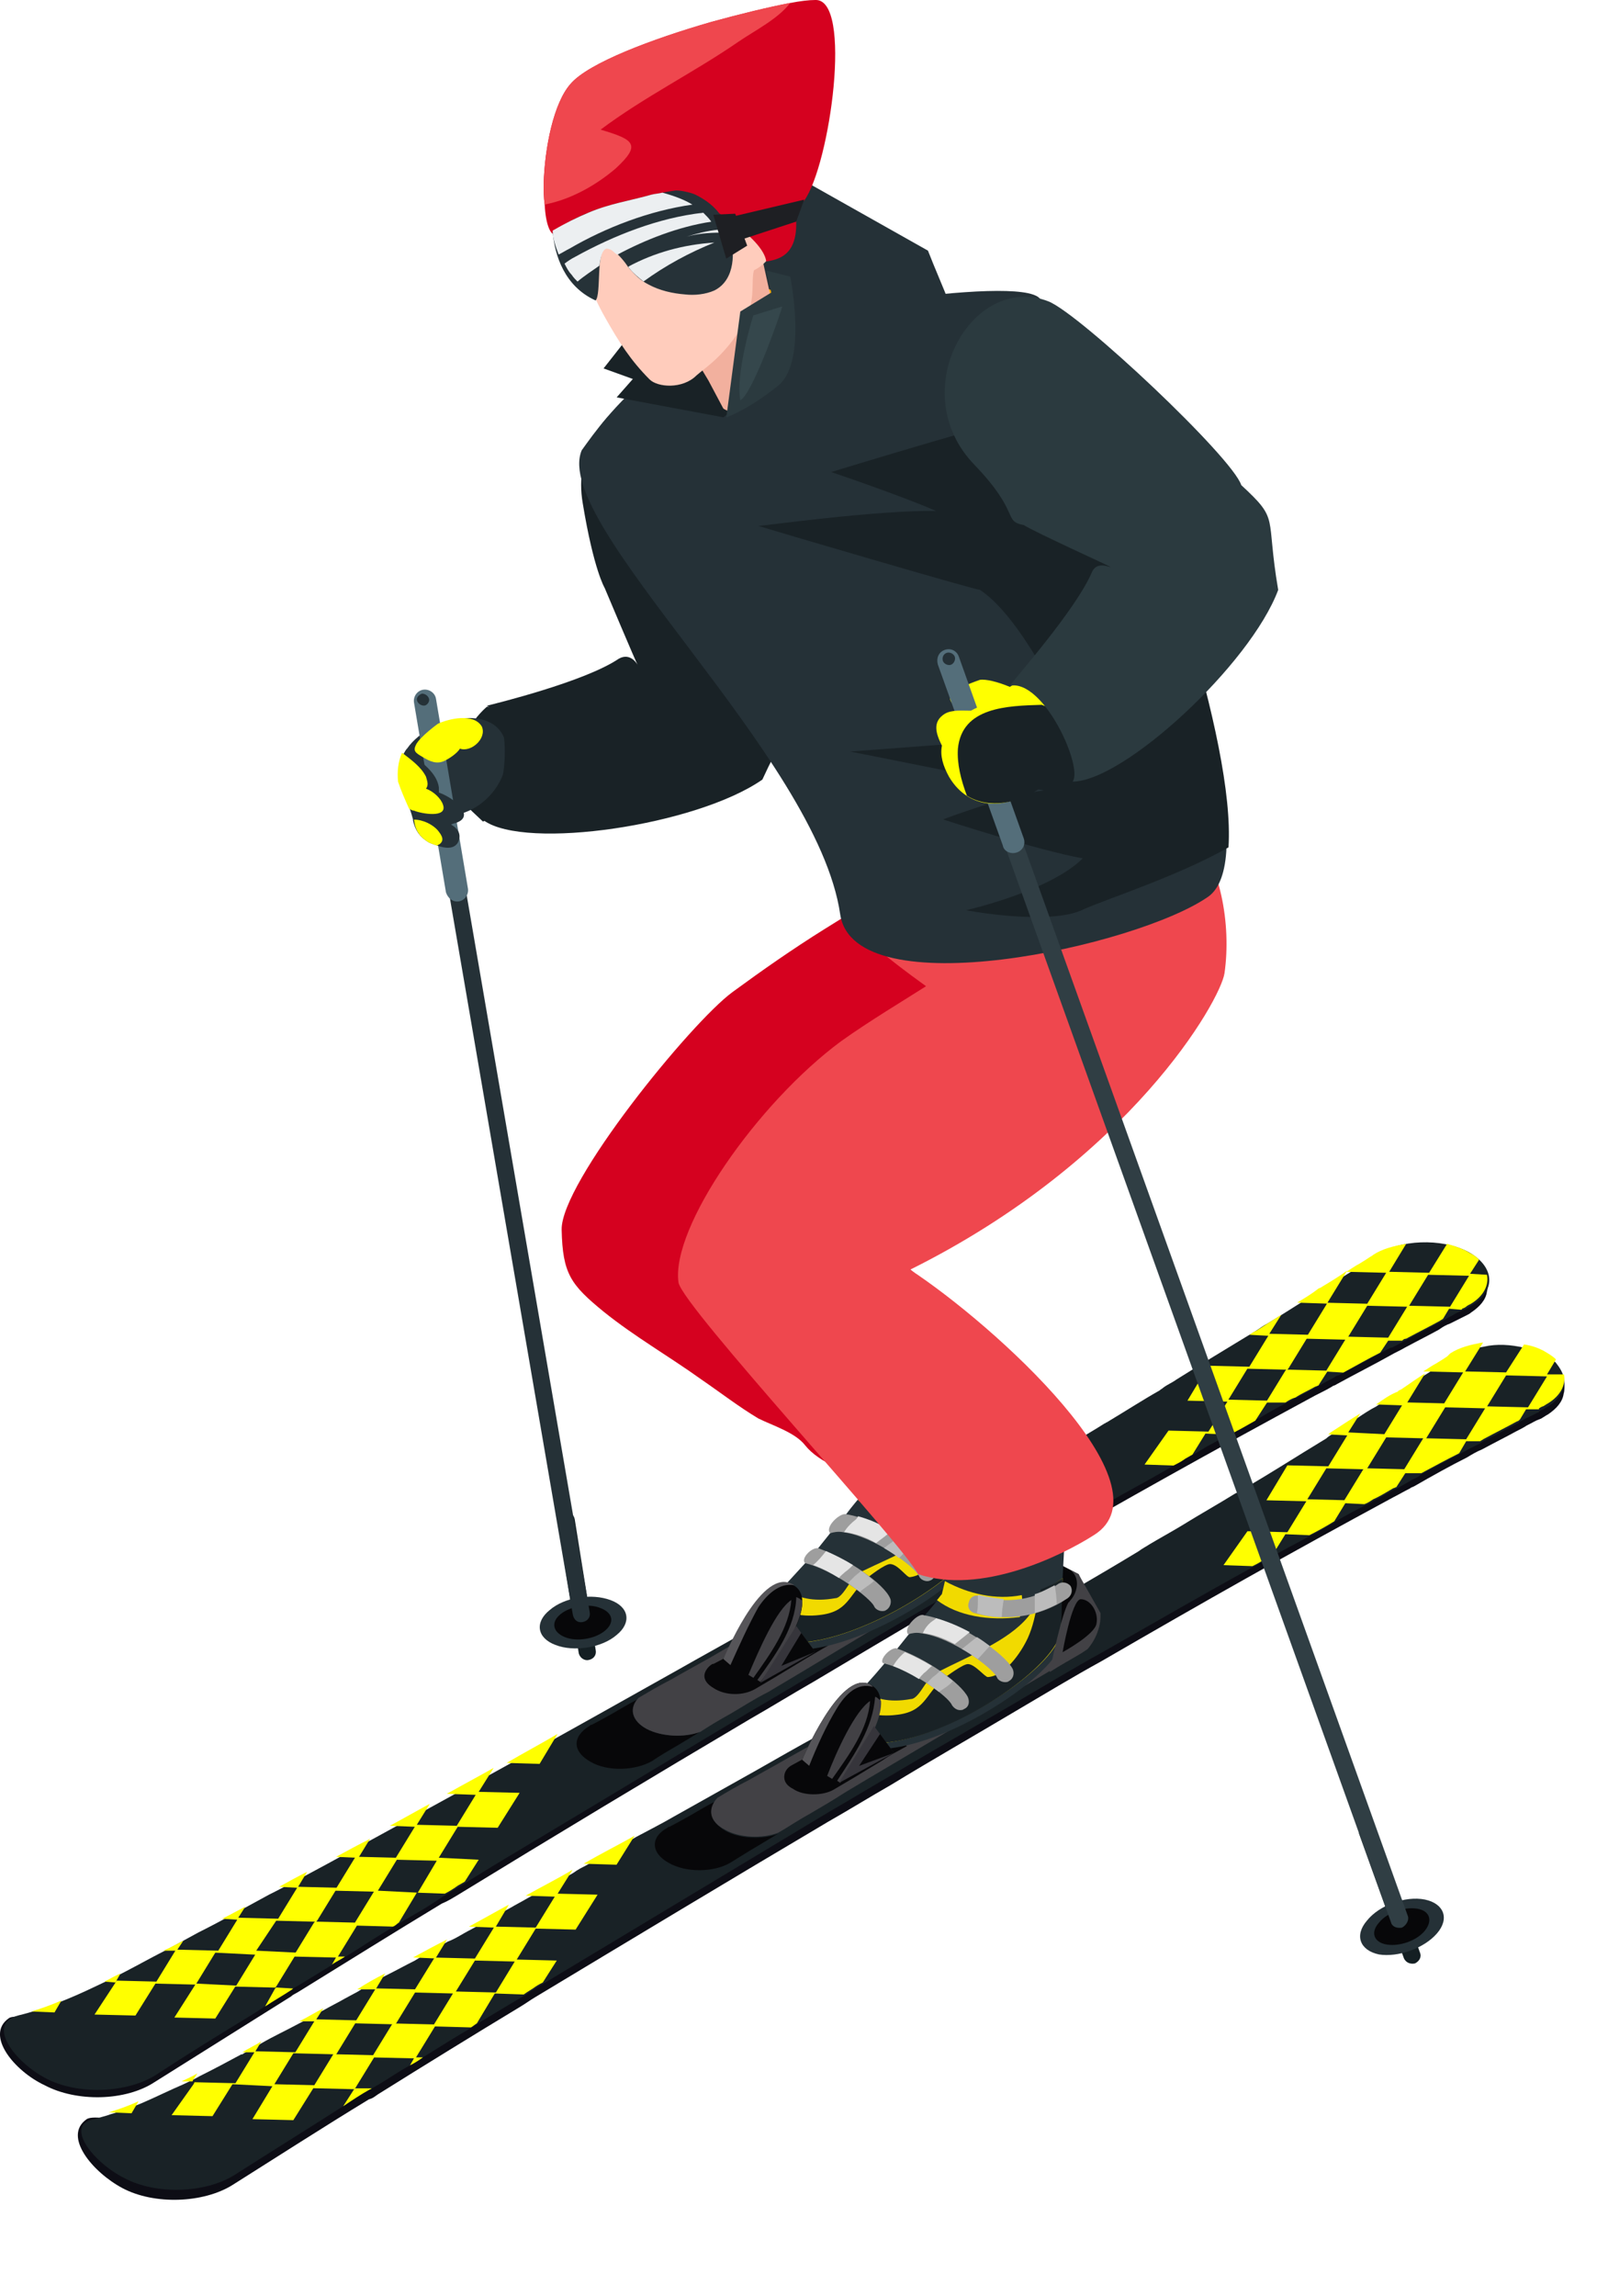 <?xml version="1.0" encoding="UTF-8"?> <svg xmlns="http://www.w3.org/2000/svg" width="16" height="23" viewBox="0 0 16 23" fill="none"> <path d="M4.708 7.3C4.748 7.19 4.878 7.08 4.878 7.08H5.098L5.148 7.85L4.898 8.21L4.838 8.23L4.668 8.07L4.708 7.3Z" fill="#192226"></path> <path d="M5.078 7.57C5.058 8.07 4.407 8.42 4.087 7.95C3.967 7.78 3.978 7.63 4.078 7.5C4.318 7.15 5.098 7.01 5.078 7.57Z" fill="#253137"></path> <path d="M5.898 16.63C5.948 16.62 5.978 16.58 5.968 16.53L5.758 15.22C5.748 15.17 5.708 15.14 5.658 15.15C5.608 15.16 5.578 15.2 5.588 15.24L5.798 16.56C5.808 16.61 5.858 16.64 5.898 16.63Z" fill="#141F23"></path> <path d="M5.507 16.13C5.357 16.25 5.377 16.41 5.567 16.48C5.747 16.55 6.027 16.51 6.177 16.38C6.327 16.26 6.307 16.1 6.117 16.03C5.927 15.96 5.657 16 5.507 16.13Z" fill="#253137"></path> <path d="M5.617 16.17C5.517 16.25 5.537 16.35 5.657 16.4C5.777 16.45 5.957 16.42 6.057 16.34C6.157 16.26 6.147 16.16 6.017 16.11C5.897 16.06 5.717 16.09 5.617 16.17Z" fill="#070709"></path> <path d="M5.838 16.25C5.888 16.24 5.918 16.2 5.908 16.15L4.338 7C4.328 6.95 4.288 6.92 4.238 6.92C4.198 6.93 4.158 6.97 4.168 7.02L5.738 16.17C5.748 16.23 5.788 16.26 5.838 16.25Z" fill="#253137"></path> <path d="M4.598 9.03C4.658 9.02 4.698 8.96 4.688 8.9L4.368 7C4.358 6.94 4.298 6.9 4.238 6.91C4.178 6.92 4.138 6.98 4.148 7.04L4.468 8.94C4.488 9 4.538 9.04 4.598 9.03Z" fill="#546E7A"></path> <path d="M4.178 7.019C4.188 7.049 4.218 7.069 4.248 7.069C4.278 7.069 4.308 7.029 4.298 6.999C4.288 6.969 4.258 6.949 4.228 6.949C4.198 6.959 4.168 6.989 4.178 7.019Z" fill="#253137"></path> <path d="M4.168 7.46C4.208 7.38 4.388 7.25 4.388 7.25C4.498 7.2 4.748 7.14 4.828 7.28C4.878 7.4 4.718 7.54 4.608 7.5C4.578 7.55 4.498 7.6 4.458 7.62C4.378 7.66 4.308 7.63 4.228 7.58C4.158 7.54 4.138 7.52 4.168 7.46Z" fill="#FFFF00"></path> <path d="M4.297 8.44C4.317 8.45 4.348 8.46 4.378 8.47C4.458 8.5 4.548 8.51 4.588 8.44C4.628 8.36 4.588 8.3 4.518 8.26C4.527 8.26 4.537 8.25 4.547 8.25C4.777 8.19 4.567 8 4.397 7.94C4.397 7.92 4.397 7.91 4.397 7.89C4.378 7.74 4.218 7.63 4.098 7.54L4.078 7.5C4.068 7.51 4.057 7.53 4.047 7.55C4.007 7.64 3.998 7.74 4.008 7.84C4.028 7.93 4.068 8.02 4.108 8.11C4.118 8.14 4.128 8.17 4.138 8.21V8.22C4.158 8.31 4.197 8.38 4.297 8.44Z" fill="#253137"></path> <path d="M4.098 8.101C4.118 8.111 4.128 8.121 4.148 8.121C4.218 8.151 4.488 8.201 4.438 8.061C4.418 8.001 4.348 7.931 4.268 7.901C4.298 7.861 4.278 7.821 4.268 7.781C4.218 7.681 4.118 7.611 4.028 7.541C3.988 7.631 3.978 7.731 3.988 7.831C4.018 7.921 4.058 8.011 4.098 8.101Z" fill="#FFFF00"></path> <path d="M4.298 8.441C4.318 8.451 4.348 8.461 4.378 8.471C4.388 8.471 4.388 8.461 4.398 8.461C4.458 8.421 4.428 8.371 4.388 8.321C4.338 8.261 4.238 8.211 4.148 8.211C4.158 8.311 4.198 8.381 4.298 8.441Z" fill="#FFFF00"></path> <path d="M7.378 4.12C7.568 4.41 7.828 6.23 7.828 6.23C7.828 6.23 8.008 6.45 7.928 6.73C8.048 7.24 7.958 7.11 7.638 7.81C6.978 8.27 5.268 8.52 4.848 8.22C5.028 8.16 5.198 7.21 4.878 7.07C4.958 7.05 5.858 6.83 6.198 6.6C6.318 6.53 6.388 6.66 6.388 6.66C6.378 6.65 6.058 5.89 6.058 5.89C6.058 5.89 5.948 5.71 5.838 5.04C5.668 4.04 6.928 3.45 7.378 4.12Z" fill="#192226"></path> <path d="M0.087 20.22C0.147 20.17 0.447 20.25 0.517 20.21C0.847 20.04 1.277 19.82 1.617 19.64C1.967 19.45 2.317 19.27 2.657 19.08C3.757 18.48 4.847 17.88 5.937 17.27C6.207 17.12 6.487 16.96 6.757 16.81C6.967 16.69 7.187 16.57 7.397 16.45C7.827 16.21 8.247 15.96 8.677 15.72C9.097 15.48 9.507 15.25 9.897 15.02C10.297 14.79 10.677 14.57 11.027 14.35C11.647 13.98 11.937 13.8 12.557 13.42C12.807 13.27 13.027 13.13 13.197 13.02C13.207 13.01 13.227 13.01 13.237 13C13.397 12.9 13.527 12.82 13.617 12.76C13.667 12.73 13.697 12.71 13.727 12.69C13.747 12.67 13.767 12.66 13.767 12.66C14.007 12.51 14.417 12.49 14.687 12.63C14.817 12.7 14.857 12.72 14.897 12.77C14.907 12.79 14.907 12.92 14.897 12.94C14.887 13.02 14.827 13.09 14.737 13.15C14.727 13.16 14.707 13.17 14.687 13.18C14.687 13.18 14.667 13.19 14.647 13.2C14.627 13.21 14.587 13.23 14.527 13.26C14.497 13.27 14.457 13.29 14.417 13.32C14.327 13.37 14.207 13.43 14.077 13.5C14.027 13.53 13.977 13.55 13.927 13.58C13.767 13.67 13.587 13.76 13.387 13.87C13.377 13.88 13.357 13.88 13.347 13.89C13.297 13.92 13.237 13.95 13.177 13.98C12.087 14.57 11.337 14.99 10.257 15.61C9.967 15.78 9.687 15.94 9.397 16.11C8.987 16.35 8.567 16.6 8.147 16.85C7.937 16.97 7.727 17.1 7.517 17.22C6.537 17.8 5.557 18.39 4.577 18.99C4.527 19.02 4.477 19.05 4.427 19.07C3.947 19.36 3.467 19.66 2.997 19.95C2.967 19.97 2.937 19.98 2.917 20C2.457 20.29 2.007 20.57 1.547 20.86C1.257 21.05 0.767 21.06 0.447 20.89C0.147 20.75 -0.153 20.39 0.087 20.22Z" fill="#0D0D15"></path> <path d="M0.457 20.82C0.777 20.99 1.267 20.97 1.557 20.79C1.877 20.58 2.217 20.37 2.547 20.17C2.667 20.09 2.797 20.01 2.927 19.93C2.947 19.91 2.977 19.9 3.007 19.88C3.187 19.77 3.367 19.66 3.547 19.55C3.747 19.42 3.957 19.29 4.167 19.17C4.257 19.12 4.347 19.06 4.437 19C4.487 18.97 4.537 18.94 4.587 18.91C4.797 18.78 5.007 18.65 5.227 18.52C5.997 18.06 6.757 17.6 7.527 17.14C7.737 17.02 7.947 16.89 8.157 16.77C8.577 16.52 8.997 16.27 9.407 16.03C9.697 15.86 9.977 15.7 10.267 15.53C10.617 15.33 10.937 15.15 11.247 14.97C11.447 14.86 11.647 14.75 11.847 14.63C11.927 14.59 11.997 14.55 12.077 14.5C12.107 14.48 12.137 14.47 12.167 14.45C12.317 14.37 12.467 14.28 12.627 14.2C12.727 14.14 12.837 14.08 12.957 14.02C12.967 14.01 12.977 14 12.997 14C13.067 13.96 13.137 13.93 13.197 13.89C13.257 13.86 13.307 13.83 13.367 13.8C13.377 13.79 13.397 13.78 13.407 13.78C13.587 13.69 13.747 13.6 13.897 13.52C13.917 13.51 13.927 13.5 13.947 13.5C14.007 13.47 14.057 13.44 14.097 13.42C14.227 13.35 14.347 13.29 14.437 13.24C14.477 13.22 14.507 13.2 14.547 13.18C14.597 13.15 14.637 13.13 14.667 13.12C14.697 13.11 14.707 13.1 14.707 13.1C14.727 13.09 14.737 13.08 14.757 13.07C14.997 12.92 14.967 12.68 14.707 12.54C14.437 12.4 14.027 12.42 13.787 12.57C13.787 12.57 13.777 12.58 13.757 12.6C13.727 12.61 13.697 12.64 13.647 12.67C13.557 12.73 13.437 12.8 13.267 12.91C13.257 12.92 13.247 12.93 13.227 12.93C13.077 13.02 12.897 13.14 12.697 13.26C12.657 13.28 12.617 13.31 12.587 13.33C12.257 13.53 12.027 13.67 11.787 13.82C11.747 13.85 11.697 13.87 11.657 13.9C11.647 13.91 11.627 13.92 11.617 13.93C11.457 14.02 11.287 14.13 11.087 14.25C11.077 14.25 11.077 14.26 11.067 14.26C10.957 14.33 10.837 14.4 10.717 14.47C10.697 14.48 10.667 14.49 10.647 14.51C10.477 14.61 10.297 14.71 10.117 14.82C10.057 14.86 9.997 14.89 9.937 14.93C9.537 15.16 9.127 15.4 8.717 15.64C8.297 15.88 7.867 16.12 7.447 16.36C7.237 16.48 7.017 16.6 6.807 16.72C6.537 16.87 6.257 17.03 5.987 17.18C5.257 17.59 4.527 17.99 3.797 18.39C3.447 18.58 3.107 18.77 2.757 18.95C2.737 18.96 2.717 18.97 2.697 18.98C2.457 19.11 2.227 19.24 1.987 19.36C1.877 19.42 1.767 19.48 1.657 19.54C1.477 19.63 1.237 19.77 0.957 19.9C0.707 20.02 0.437 20.13 0.187 20.19C-0.143 20.27 0.137 20.65 0.457 20.82Z" fill="#192226"></path> <path d="M5.917 17.65C6.087 17.75 6.367 17.74 6.537 17.64C6.537 17.64 6.607 17.59 6.747 17.51C6.817 17.47 6.897 17.42 6.997 17.36C7.007 17.35 7.017 17.35 7.017 17.35C6.857 17.41 6.627 17.4 6.477 17.32C6.327 17.24 6.297 17.11 6.407 17.01C6.397 17.01 6.397 17.01 6.397 17.02C6.297 17.07 6.217 17.12 6.147 17.16C6.007 17.24 5.927 17.28 5.927 17.28C5.917 17.28 5.917 17.28 5.907 17.29C5.727 17.4 5.737 17.55 5.917 17.65Z" fill="#070709"></path> <path d="M6.478 17.32C6.628 17.399 6.858 17.41 7.018 17.349C7.108 17.29 7.208 17.23 7.318 17.169C7.438 17.099 7.558 17.02 7.698 16.95C7.788 16.899 8.878 16.239 9.728 15.739C9.838 15.669 9.958 15.61 10.058 15.55L10.118 15.509C10.178 15.45 10.218 15.36 10.238 15.27C10.138 15.19 10.038 15.12 9.938 15.04C9.928 15.03 9.908 15.03 9.898 15.02C9.888 15.02 9.878 15.03 9.858 15.04C9.728 15.12 9.578 15.2 9.428 15.29C9.278 15.38 9.128 15.47 8.968 15.559C8.808 15.649 8.648 15.739 8.488 15.829C8.328 15.919 8.168 16.009 8.008 16.099C7.848 16.189 7.698 16.279 7.548 16.36C7.398 16.439 7.248 16.529 7.108 16.61C6.968 16.689 6.838 16.759 6.718 16.829C6.598 16.89 6.498 16.95 6.398 17.009C6.298 17.11 6.328 17.239 6.478 17.32Z" fill="#424145"></path> <path d="M10.028 14.76L10.238 15.24C10.238 15.25 10.238 15.27 10.228 15.28L9.988 15.07L9.668 14.57C9.668 14.58 10.028 14.76 10.028 14.76Z" fill="#070709"></path> <path d="M9.796 15.18C9.826 15.16 9.827 14.85 9.857 14.83L10.216 15.3C10.216 15.32 10.207 15.33 10.207 15.35C10.136 15.39 10.066 15.43 9.996 15.48L9.646 15.28C9.686 15.24 9.736 15.21 9.796 15.18Z" fill="#070709"></path> <path d="M7.997 16.64L8.027 16.62L8.487 16.35L8.967 16.07L9.437 15.79L9.897 15.53L9.907 15.52L9.557 15.32L9.547 15.33L9.087 15.59L8.607 15.86L8.127 16.14L7.657 16.4L7.617 16.42L7.997 16.64Z" fill="#070709"></path> <path d="M7.567 16.92L7.787 16.79L8.067 16.62C8.137 16.58 8.217 16.53 8.307 16.48L7.917 16.25C7.827 16.3 7.737 16.35 7.667 16.39L7.377 16.55L7.147 16.67C7.147 16.67 7.147 16.67 7.137 16.67C7.087 16.7 7.057 16.75 7.057 16.79C7.057 16.84 7.097 16.88 7.147 16.91C7.267 16.99 7.447 16.99 7.567 16.92Z" fill="#070709"></path> <path d="M8.697 16.351C8.087 16.611 7.637 16.581 7.667 16.281C7.677 16.221 7.737 16.101 7.807 16.031C7.817 16.011 7.837 15.991 7.857 15.981C7.917 15.931 7.977 15.881 8.037 15.831C8.257 15.661 8.487 15.541 8.737 15.631C9.177 15.791 9.687 14.951 9.827 15.261C9.827 15.251 9.847 15.471 9.807 15.541C9.667 15.801 9.167 16.151 8.697 16.351Z" fill="#253137"></path> <path d="M8.677 16.28C9.257 16.03 9.877 15.55 9.847 15.3C9.847 15.25 9.907 14.06 9.907 14.02C9.907 14.02 9.267 13.9 8.767 13.83C8.697 14.1 8.757 14.57 8.647 14.96C8.597 15.02 8.537 15.09 8.477 15.17C8.427 15.23 8.377 15.3 8.317 15.36C8.277 15.41 8.237 15.46 8.197 15.51C8.147 15.56 8.107 15.61 8.067 15.66C7.947 15.79 7.857 15.89 7.837 15.91C7.827 15.92 7.807 15.94 7.787 15.96C7.717 16.04 7.657 16.15 7.647 16.21C7.607 16.51 8.067 16.54 8.677 16.28Z" fill="#253137"></path> <path d="M9.328 15.14C9.298 15.17 9.268 15.19 9.228 15.21C8.998 15.21 8.768 15.16 8.598 15.03C8.608 15.01 8.628 14.99 8.648 14.97C8.658 14.93 8.668 14.88 8.678 14.84C8.908 14.96 9.158 15.02 9.408 14.99C9.388 15.04 9.378 15.09 9.328 15.14Z" fill="#F1DA00"></path> <path d="M8.678 16.28C9.248 16.041 9.848 15.581 9.848 15.32C9.848 15.31 9.848 15.311 9.848 15.301C9.848 15.291 9.848 15.22 9.858 15.12C9.868 15.03 9.868 14.921 9.868 14.81C9.798 14.861 9.728 14.9 9.658 14.931C9.648 14.96 9.648 15.001 9.638 15.03C9.608 15.091 9.578 15.15 9.538 15.2C9.338 15.441 8.948 15.591 8.638 15.741C8.548 15.741 8.458 16.011 8.368 16.011C8.148 16.05 7.988 16.011 7.848 15.911H7.838C7.828 15.921 7.808 15.941 7.788 15.96C7.768 15.98 7.748 16 7.728 16.03C7.688 16.101 7.648 16.171 7.638 16.21C7.608 16.511 8.068 16.541 8.678 16.28Z" fill="#F1DA00"></path> <path d="M8.677 16.279C9.247 16.04 9.847 15.579 9.847 15.319C9.847 15.309 9.847 15.309 9.847 15.3C9.847 15.29 9.857 15.22 9.867 15.11C9.877 15.02 9.867 14.88 9.867 14.77C9.797 14.819 9.707 14.86 9.637 14.889C9.637 14.919 9.637 14.989 9.627 15.02C9.607 15.159 9.577 15.29 9.527 15.399C9.457 15.55 9.297 15.78 9.117 15.8C9.087 15.809 8.997 15.669 8.917 15.669C8.867 15.669 8.707 15.79 8.677 15.819C8.497 15.989 8.497 16.149 8.207 16.18C8.037 16.2 7.817 16.169 7.737 16.02C7.697 16.09 7.657 16.16 7.647 16.2C7.607 16.509 8.067 16.54 8.677 16.279Z" fill="#192226"></path> <path d="M8.318 15.36C8.348 15.35 8.398 15.34 8.448 15.35C8.758 15.39 9.168 15.7 9.208 15.79C9.218 15.82 9.258 15.84 9.288 15.84C9.298 15.84 9.308 15.84 9.328 15.83C9.368 15.81 9.388 15.75 9.368 15.71C9.288 15.55 8.808 15.22 8.478 15.17C8.418 15.15 8.258 15.3 8.318 15.36Z" fill="#9E9E9E"></path> <path d="M9.007 15.609C8.957 15.569 8.907 15.539 8.857 15.509C8.907 15.469 8.957 15.439 9.007 15.389C9.047 15.419 9.097 15.449 9.137 15.479C9.097 15.519 9.047 15.569 9.007 15.609Z" fill="#BCBCBC"></path> <path d="M8.577 15.22C8.587 15.21 8.587 15.21 8.597 15.19C8.707 15.22 8.827 15.269 8.927 15.339C8.887 15.379 8.827 15.419 8.777 15.459C8.677 15.399 8.557 15.359 8.457 15.349C8.487 15.299 8.527 15.259 8.577 15.22Z" fill="#E5E5E5"></path> <path d="M8.067 15.66C8.357 15.73 8.717 16.01 8.757 16.09C8.767 16.12 8.807 16.14 8.837 16.14C8.847 16.14 8.867 16.14 8.877 16.13C8.917 16.11 8.937 16.05 8.917 16.01C8.857 15.87 8.507 15.62 8.197 15.51C8.127 15.5 8.017 15.62 8.067 15.66Z" fill="#9E9E9E"></path> <path d="M8.276 15.539C8.366 15.579 8.466 15.629 8.546 15.679C8.526 15.699 8.496 15.729 8.466 15.749C8.446 15.769 8.426 15.779 8.406 15.809C8.326 15.759 8.236 15.709 8.146 15.679C8.196 15.639 8.236 15.589 8.276 15.539Z" fill="#E5E5E5"></path> <path d="M8.556 15.798C8.576 15.778 8.606 15.758 8.626 15.738C8.676 15.768 8.716 15.808 8.756 15.838C8.716 15.878 8.656 15.908 8.616 15.948C8.576 15.918 8.536 15.888 8.496 15.858C8.516 15.838 8.536 15.818 8.556 15.798Z" fill="#BCBCBC"></path> <path d="M7.618 16.86L7.258 16.63C7.258 16.63 7.618 15.74 7.928 15.87C8.298 16.03 7.618 16.86 7.618 16.86Z" fill="#070709"></path> <path d="M7.598 16.101C7.498 16.281 7.408 16.481 7.318 16.681L7.248 16.621C7.248 16.621 7.608 15.731 7.918 15.861C7.938 15.871 7.948 15.871 7.958 15.881C7.808 15.851 7.678 15.981 7.598 16.101Z" fill="#565559"></path> <path d="M7.978 16C7.998 16.01 8.008 16.01 8.028 16.03C8.028 16.03 8.028 16.03 8.038 16.03C8.048 16.33 7.618 16.85 7.618 16.85L7.588 16.83C7.768 16.58 7.968 16.31 7.978 16Z" fill="#424145"></path> <path d="M7.548 16.809L7.498 16.779C7.608 16.519 7.778 16.129 7.928 16.029C7.908 16.309 7.718 16.569 7.548 16.809Z" fill="#424145"></path> <path d="M7.617 16.859L8.167 16.549L8.027 16.359L7.977 16.289L7.617 16.859Z" fill="#36353B"></path> <path d="M7.828 16.689L8.168 16.549L8.028 16.359L7.828 16.689Z" fill="#070709"></path> <path d="M9.727 15.739C9.837 15.669 9.957 15.609 10.056 15.549L10.117 15.509C10.177 15.449 10.216 15.359 10.236 15.269C10.246 15.229 10.247 15.189 10.247 15.149L10.027 14.759L9.937 14.709C10.057 14.769 10.037 14.929 9.947 15.029C9.947 15.029 9.947 15.039 9.937 15.039C9.847 15.159 9.747 15.649 9.727 15.739Z" fill="#424145"></path> <path d="M9.857 15.54C9.857 15.54 10.187 15.36 10.207 15.259C10.227 15.149 10.147 15.02 10.047 15.02C9.957 15.02 9.857 15.54 9.857 15.54Z" fill="#070709"></path> <path d="M8.968 15.15C9.008 15.15 9.048 15.12 9.048 15.08C9.058 15.03 9.028 14.98 8.978 14.97C8.818 14.93 8.738 14.9 8.708 14.87C8.698 14.87 8.698 14.86 8.688 14.86C8.648 14.84 8.618 14.87 8.598 14.91C8.578 14.96 8.568 15 8.608 15.02L8.618 15.03C8.658 15.05 8.748 15.1 8.938 15.15C8.948 15.15 8.958 15.15 8.968 15.15Z" fill="#9E9E9E"></path> <path d="M8.697 14.869C8.697 14.869 8.707 14.869 8.707 14.879C8.747 14.899 8.807 14.939 8.957 14.969C8.947 15.019 8.937 15.089 8.917 15.139C8.787 15.109 8.717 15.079 8.667 15.059C8.657 14.999 8.677 14.929 8.697 14.869Z" fill="#BCBCBC"></path> <path d="M0.867 21.231C0.937 21.181 1.227 21.261 1.307 21.221C1.637 21.051 2.067 20.831 2.397 20.651C2.747 20.461 3.097 20.281 3.447 20.091C4.547 19.501 5.637 18.891 6.727 18.281C7.007 18.131 7.277 17.971 7.546 17.821C7.766 17.701 7.977 17.581 8.187 17.461C8.617 17.221 9.037 16.981 9.457 16.741C9.877 16.501 10.287 16.261 10.677 16.031C11.076 15.801 11.447 15.581 11.806 15.361C12.427 14.991 12.726 14.811 13.336 14.431C13.586 14.271 13.796 14.141 13.986 14.031C13.996 14.021 14.007 14.011 14.017 14.011C14.177 13.911 14.306 13.831 14.396 13.771C14.437 13.741 14.476 13.721 14.507 13.701C14.537 13.681 14.537 13.681 14.537 13.681C14.777 13.531 15.187 13.511 15.457 13.651C15.586 13.711 15.627 13.741 15.666 13.791C15.677 13.821 15.677 13.941 15.666 13.961C15.656 14.041 15.597 14.111 15.507 14.171C15.486 14.181 15.476 14.191 15.457 14.201C15.457 14.201 15.447 14.211 15.416 14.221C15.386 14.231 15.357 14.251 15.296 14.281C15.267 14.301 15.226 14.321 15.187 14.341C15.097 14.391 14.976 14.451 14.847 14.521C14.796 14.541 14.746 14.571 14.697 14.601C14.537 14.681 14.357 14.781 14.166 14.891C14.146 14.901 14.136 14.901 14.127 14.911C14.066 14.941 14.017 14.971 13.957 15.001C12.867 15.591 12.107 16.021 11.037 16.641C10.746 16.801 10.466 16.971 10.177 17.141C9.757 17.391 9.337 17.631 8.927 17.881C8.717 18.001 8.507 18.131 8.296 18.251C7.316 18.831 6.337 19.421 5.357 20.011C5.307 20.041 5.267 20.071 5.217 20.101C4.737 20.391 4.267 20.681 3.787 20.981C3.757 21.001 3.737 21.021 3.697 21.031C3.237 21.311 2.787 21.601 2.327 21.891C2.037 22.071 1.547 22.091 1.227 21.921C0.927 21.761 0.627 21.401 0.867 21.231Z" fill="#0D0D15"></path> <path d="M1.247 21.821C1.567 21.991 2.057 21.971 2.347 21.791C2.707 21.561 3.077 21.331 3.437 21.101C3.527 21.041 3.617 20.981 3.707 20.931C3.717 20.931 3.717 20.921 3.727 20.921C3.747 20.911 3.777 20.891 3.797 20.881C3.897 20.821 3.997 20.751 4.107 20.691C4.147 20.671 4.197 20.641 4.237 20.611C4.397 20.511 4.557 20.411 4.727 20.311C4.747 20.301 4.767 20.281 4.787 20.271C4.937 20.181 5.087 20.091 5.237 20.001C5.247 19.991 5.257 19.991 5.257 19.991C5.297 19.961 5.337 19.941 5.377 19.911C5.407 19.891 5.427 19.881 5.447 19.871C6.397 19.301 7.357 18.721 8.307 18.151C8.517 18.031 8.727 17.901 8.937 17.781C9.357 17.531 9.777 17.291 10.187 17.051C10.477 16.881 10.757 16.711 11.047 16.551C11.607 16.231 12.077 15.961 12.547 15.701C12.587 15.681 12.627 15.661 12.667 15.631C12.697 15.621 12.717 15.601 12.747 15.591L12.857 15.531C12.947 15.481 13.027 15.441 13.117 15.391C13.197 15.351 13.287 15.301 13.367 15.251C13.377 15.241 13.387 15.241 13.397 15.231C13.487 15.181 13.577 15.131 13.677 15.081C13.707 15.071 13.737 15.051 13.767 15.031C13.837 15.001 13.897 14.961 13.967 14.921C13.977 14.921 13.987 14.911 13.997 14.911C14.047 14.881 14.087 14.861 14.137 14.831C14.147 14.821 14.157 14.821 14.177 14.811C14.197 14.801 14.217 14.791 14.237 14.771C14.367 14.701 14.497 14.631 14.617 14.571C14.647 14.551 14.677 14.541 14.707 14.521C14.747 14.501 14.787 14.481 14.827 14.461C14.837 14.451 14.847 14.451 14.857 14.441C14.987 14.371 15.107 14.311 15.197 14.261C15.207 14.261 15.217 14.251 15.227 14.241C15.257 14.231 15.277 14.211 15.307 14.201C15.347 14.181 15.387 14.161 15.407 14.151C15.417 14.151 15.417 14.151 15.417 14.141C15.447 14.121 15.457 14.121 15.457 14.121C15.477 14.111 15.487 14.101 15.507 14.091C15.637 14.011 15.687 13.901 15.667 13.801C15.657 13.751 15.627 13.701 15.587 13.651C15.547 13.611 15.507 13.591 15.457 13.561C15.397 13.531 15.337 13.511 15.267 13.501C15.137 13.471 14.997 13.461 14.867 13.491C14.747 13.511 14.627 13.541 14.537 13.601C14.537 13.601 14.527 13.611 14.507 13.631C14.477 13.651 14.447 13.671 14.397 13.701C14.357 13.721 14.317 13.751 14.267 13.781C14.197 13.821 14.117 13.881 14.027 13.941C14.007 13.951 13.997 13.951 13.997 13.961C13.927 14.001 13.857 14.041 13.787 14.091C13.727 14.121 13.667 14.161 13.607 14.201C13.527 14.251 13.447 14.301 13.357 14.361C13.327 14.381 13.307 14.391 13.287 14.411C12.957 14.611 12.727 14.761 12.467 14.911C12.437 14.931 12.407 14.951 12.377 14.961C12.217 15.061 12.037 15.161 11.827 15.291C11.727 15.351 11.617 15.411 11.517 15.471C11.487 15.491 11.447 15.511 11.407 15.541C11.177 15.681 10.937 15.821 10.697 15.961C10.297 16.191 9.887 16.421 9.477 16.661C9.057 16.901 8.637 17.141 8.207 17.381C7.987 17.501 7.777 17.621 7.567 17.741C7.297 17.891 7.017 18.051 6.747 18.201C6.627 18.271 6.507 18.331 6.377 18.401C6.207 18.501 6.037 18.591 5.867 18.691C5.827 18.711 5.787 18.731 5.747 18.761C5.597 18.851 5.437 18.931 5.277 19.021C5.227 19.051 5.167 19.081 5.117 19.111C4.987 19.181 4.847 19.261 4.717 19.331C4.637 19.371 4.567 19.421 4.487 19.451C4.377 19.511 4.267 19.571 4.157 19.641C4.057 19.691 3.967 19.741 3.867 19.791C3.767 19.841 3.677 19.891 3.587 19.951L3.457 20.021C3.387 20.061 3.307 20.101 3.237 20.141C3.157 20.181 3.077 20.231 2.997 20.271C2.867 20.341 2.737 20.401 2.617 20.471C2.557 20.511 2.487 20.541 2.427 20.581H2.417C2.307 20.641 2.157 20.721 1.997 20.801C1.947 20.831 1.897 20.851 1.837 20.881C1.697 20.941 1.557 21.011 1.417 21.071C1.317 21.111 1.217 21.151 1.107 21.181C1.057 21.201 0.997 21.211 0.947 21.231C0.637 21.281 0.927 21.661 1.247 21.821Z" fill="#192226"></path> <path d="M6.697 18.661C6.867 18.761 7.147 18.761 7.317 18.661C7.317 18.661 7.397 18.611 7.527 18.531C7.597 18.491 7.677 18.441 7.777 18.381C7.787 18.381 7.787 18.371 7.797 18.371C7.637 18.431 7.407 18.421 7.267 18.341C7.117 18.251 7.087 18.131 7.187 18.031L7.177 18.041C7.077 18.091 6.997 18.141 6.927 18.181C6.787 18.261 6.707 18.301 6.707 18.301C6.697 18.301 6.697 18.301 6.687 18.311C6.517 18.401 6.517 18.561 6.697 18.661Z" fill="#070709"></path> <path d="M7.266 18.331C7.406 18.412 7.636 18.422 7.796 18.361C7.886 18.311 7.986 18.241 8.096 18.181C8.216 18.111 8.336 18.041 8.476 17.951C8.556 17.901 9.656 17.252 10.516 16.741C10.626 16.672 10.736 16.611 10.836 16.552L10.896 16.512C10.956 16.442 10.996 16.361 11.016 16.271C10.916 16.192 10.816 16.122 10.716 16.052C10.706 16.041 10.696 16.032 10.676 16.021C10.666 16.032 10.656 16.032 10.646 16.041C10.506 16.122 10.366 16.201 10.216 16.291C10.066 16.381 9.916 16.462 9.756 16.561C9.596 16.651 9.436 16.741 9.276 16.831C9.116 16.922 8.956 17.012 8.796 17.102C8.636 17.192 8.486 17.282 8.336 17.361C8.186 17.451 8.036 17.532 7.896 17.611C7.756 17.692 7.626 17.762 7.506 17.831C7.386 17.892 7.286 17.951 7.186 18.012C7.086 18.122 7.106 18.252 7.266 18.331Z" fill="#424145"></path> <path d="M10.807 15.77L11.017 16.25C11.017 16.26 11.007 16.27 11.007 16.29L10.767 16.08L10.447 15.58C10.457 15.59 10.807 15.77 10.807 15.77Z" fill="#070709"></path> <path d="M10.586 16.18C10.616 16.16 10.616 15.85 10.646 15.83L11.006 16.3C11.006 16.32 10.996 16.33 10.996 16.35C10.926 16.39 10.856 16.43 10.776 16.47L10.426 16.27C10.476 16.25 10.526 16.22 10.586 16.18Z" fill="#070709"></path> <path d="M8.776 17.64L8.816 17.62L9.276 17.351L9.746 17.07L10.216 16.791L10.676 16.521C10.676 16.521 10.686 16.52 10.686 16.511L10.336 16.311C10.336 16.311 10.326 16.311 10.326 16.32L9.866 16.581L9.386 16.86L8.906 17.131L8.446 17.39L8.406 17.411L8.776 17.64Z" fill="#070709"></path> <path d="M8.347 17.932L8.567 17.802L8.847 17.632C8.917 17.582 8.997 17.542 9.087 17.492L8.697 17.262C8.607 17.312 8.517 17.362 8.447 17.402L8.157 17.562L7.937 17.682C7.877 17.712 7.857 17.762 7.857 17.802C7.857 17.852 7.887 17.892 7.947 17.922C8.047 17.992 8.237 17.992 8.347 17.932Z" fill="#070709"></path> <path d="M9.486 17.351C8.876 17.61 8.416 17.57 8.456 17.28C8.466 17.221 8.526 17.11 8.596 17.03C8.616 17.011 8.626 17 8.646 16.991C8.706 16.941 8.766 16.89 8.826 16.84C9.046 16.671 9.276 16.55 9.526 16.64C9.956 16.8 10.466 15.96 10.616 16.27C10.606 16.261 10.636 16.48 10.596 16.55C10.446 16.8 9.956 17.151 9.486 17.351Z" fill="#253137"></path> <path d="M9.457 17.292C10.037 17.042 10.657 16.562 10.627 16.312C10.617 16.262 10.687 15.072 10.687 15.042C10.687 15.042 10.047 14.922 9.547 14.852C9.487 15.122 9.537 15.592 9.427 15.982C9.387 16.042 9.327 16.112 9.257 16.192C9.207 16.252 9.157 16.312 9.097 16.382C9.057 16.432 9.017 16.482 8.977 16.532C8.937 16.582 8.887 16.632 8.847 16.682C8.737 16.812 8.647 16.912 8.617 16.932C8.597 16.942 8.587 16.962 8.567 16.982C8.497 17.062 8.437 17.172 8.427 17.232C8.397 17.512 8.857 17.552 9.457 17.292Z" fill="#253137"></path> <path d="M9.387 16.03C9.407 16.01 9.417 15.99 9.437 15.97C9.447 15.93 9.457 15.88 9.467 15.84C9.707 15.97 9.977 16.03 10.237 15.98C10.247 16.06 10.247 16.14 10.217 16.2C9.907 16.24 9.597 16.19 9.387 16.03Z" fill="#F1DA00"></path> <path d="M9.457 17.291C10.027 17.05 10.627 16.591 10.627 16.331C10.627 16.321 10.627 16.32 10.627 16.311C10.627 16.3 10.627 16.231 10.627 16.131C10.637 16.041 10.637 15.931 10.647 15.81C10.577 15.861 10.507 15.9 10.427 15.931C10.417 15.97 10.417 16 10.397 16.03C10.377 16.09 10.337 16.151 10.297 16.201C10.097 16.441 9.707 16.59 9.397 16.75C9.307 16.75 9.217 17.021 9.127 17.021C8.907 17.061 8.747 17.02 8.617 16.921H8.607C8.587 16.93 8.577 16.951 8.557 16.971C8.537 16.991 8.517 17.011 8.497 17.041C8.447 17.11 8.417 17.181 8.417 17.221C8.397 17.511 8.857 17.55 9.457 17.291Z" fill="#F1DA00"></path> <path d="M9.467 17.291C10.037 17.05 10.627 16.581 10.627 16.32C10.627 16.311 10.627 16.311 10.627 16.301C10.627 16.291 10.637 16.221 10.637 16.131C10.637 16.041 10.647 15.941 10.647 15.81C10.577 15.861 10.507 15.89 10.427 15.921C10.417 15.95 10.417 16 10.397 16.03C10.377 16.171 10.347 16.301 10.297 16.411C10.227 16.561 10.067 16.791 9.897 16.801C9.867 16.801 9.767 16.671 9.697 16.671C9.647 16.671 9.487 16.791 9.447 16.82C9.267 16.98 9.267 17.151 8.977 17.18C8.807 17.201 8.587 17.171 8.507 17.021C8.457 17.091 8.427 17.16 8.427 17.201C8.397 17.511 8.867 17.55 9.467 17.291Z" fill="#192226"></path> <path d="M9.097 16.372C9.137 16.362 9.177 16.352 9.227 16.362C9.537 16.402 9.947 16.712 9.987 16.802C9.997 16.832 10.037 16.852 10.068 16.852C10.078 16.852 10.098 16.852 10.107 16.842C10.148 16.822 10.167 16.772 10.147 16.722C10.067 16.562 9.587 16.232 9.257 16.182C9.207 16.152 9.047 16.302 9.097 16.372Z" fill="#9E9E9E"></path> <path d="M10.078 16.201C10.367 16.201 10.578 16.091 10.697 16.011C10.738 15.981 10.748 15.931 10.727 15.891C10.697 15.851 10.637 15.841 10.598 15.871C10.438 15.981 10.168 16.091 9.817 15.991C9.767 15.971 9.717 16.001 9.707 16.051C9.687 16.101 9.717 16.151 9.767 16.161C9.877 16.191 9.977 16.201 10.078 16.201Z" fill="#9E9E9E"></path> <path d="M9.797 16.62C9.747 16.59 9.697 16.55 9.637 16.52C9.687 16.48 9.737 16.44 9.787 16.4C9.837 16.43 9.877 16.46 9.917 16.49C9.877 16.53 9.837 16.58 9.797 16.62Z" fill="#BCBCBC"></path> <path d="M9.356 16.231C9.366 16.221 9.376 16.221 9.376 16.211C9.486 16.241 9.606 16.291 9.716 16.351C9.666 16.391 9.616 16.431 9.566 16.471C9.456 16.411 9.346 16.371 9.246 16.361C9.266 16.311 9.306 16.261 9.356 16.231Z" fill="#E5E5E5"></path> <path d="M8.847 16.662C9.147 16.732 9.507 17.002 9.537 17.082C9.557 17.112 9.587 17.132 9.617 17.132C9.627 17.132 9.647 17.132 9.657 17.122C9.707 17.102 9.717 17.052 9.697 17.002C9.627 16.862 9.277 16.612 8.977 16.512C8.907 16.512 8.807 16.632 8.847 16.662Z" fill="#9E9E9E"></path> <path d="M9.067 16.551C9.157 16.591 9.257 16.641 9.337 16.691C9.307 16.711 9.287 16.741 9.257 16.761C9.237 16.781 9.217 16.801 9.207 16.821C9.127 16.771 9.027 16.721 8.947 16.691C8.977 16.641 9.017 16.591 9.067 16.551Z" fill="#E5E5E5"></path> <path d="M9.347 16.8C9.377 16.78 9.397 16.76 9.417 16.74C9.467 16.78 9.507 16.81 9.547 16.84C9.507 16.89 9.447 16.92 9.407 16.95C9.367 16.92 9.327 16.89 9.287 16.86C9.307 16.84 9.327 16.82 9.347 16.8Z" fill="#BCBCBC"></path> <path d="M10.587 16.071C10.527 16.101 10.457 16.131 10.367 16.161C10.367 16.101 10.367 16.041 10.367 15.971C10.437 15.951 10.507 15.911 10.567 15.881C10.577 15.941 10.587 16.011 10.587 16.071Z" fill="#BCBCBC"></path> <path d="M10.037 16.201C9.957 16.201 9.877 16.191 9.787 16.16C9.797 16.12 9.797 16.081 9.797 16.041C9.797 16.03 9.797 16.02 9.797 16.02C9.797 16.011 9.797 15.991 9.797 15.98C9.807 15.98 9.807 15.98 9.807 15.98C9.897 16 9.977 16.011 10.057 16.02C10.047 16.081 10.037 16.14 10.037 16.201Z" fill="#BCBCBC"></path> <path d="M8.407 17.86L8.037 17.63C8.037 17.63 8.407 16.74 8.707 16.87C9.087 17.04 8.407 17.86 8.407 17.86Z" fill="#070709"></path> <path d="M8.387 17.11C8.277 17.29 8.187 17.49 8.107 17.69L8.037 17.63C8.037 17.63 8.407 16.74 8.707 16.87C8.727 16.88 8.737 16.89 8.747 16.9C8.587 16.85 8.467 16.98 8.387 17.11Z" fill="#565559"></path> <path d="M8.767 17C8.787 17 8.797 17.02 8.817 17.03C8.817 17.03 8.817 17.03 8.827 17.04C8.847 17.34 8.417 17.86 8.417 17.86L8.387 17.84C8.557 17.58 8.747 17.31 8.767 17Z" fill="#424145"></path> <path d="M8.337 17.821L8.287 17.791C8.387 17.531 8.567 17.141 8.717 17.041C8.697 17.321 8.507 17.581 8.337 17.821Z" fill="#424145"></path> <path d="M8.406 17.861L8.956 17.561L8.816 17.371L8.756 17.291L8.406 17.861Z" fill="#36353B"></path> <path d="M8.607 17.691L8.957 17.561L8.817 17.371L8.607 17.691Z" fill="#070709"></path> <path d="M10.516 16.751C10.626 16.681 10.736 16.621 10.836 16.561L10.896 16.521C10.956 16.451 10.996 16.371 11.016 16.281C11.026 16.241 11.026 16.201 11.026 16.161L10.806 15.771L10.706 15.721C10.826 15.781 10.806 15.951 10.716 16.041C10.716 16.041 10.716 16.051 10.706 16.051C10.636 16.171 10.536 16.651 10.516 16.751Z" fill="#424145"></path> <path d="M10.646 16.552C10.646 16.552 10.976 16.372 10.986 16.262C11.007 16.151 10.927 16.021 10.826 16.021C10.736 16.032 10.646 16.552 10.646 16.552Z" fill="#070709"></path> <path d="M8.897 8.98C9.067 8.93 10.147 9.48 10.237 9.55C10.867 10.72 8.297 12.1 8.297 12.1C8.297 12.1 10.757 13.74 10.217 14.48C10.167 14.73 9.847 14.63 9.697 14.74C9.327 15.01 8.337 14.82 8.067 14.48C7.967 14.35 7.737 14.28 7.597 14.21C7.397 14.09 7.217 13.95 7.027 13.82C6.707 13.59 6.357 13.39 6.047 13.14C5.717 12.87 5.637 12.76 5.627 12.32C5.617 11.85 6.917 10.25 7.337 9.94C7.637 9.72 7.937 9.51 8.257 9.31C8.467 9.18 8.677 9.04 8.897 8.98Z" fill="#D5011F"></path> <path d="M8.428 10.43C8.708 10.23 9.058 10.02 9.278 9.88C8.888 9.6 8.628 9.38 8.638 9.34C8.638 9.34 11.808 8.26 11.918 8.3C12.228 8.64 12.338 9.26 12.268 9.75C12.228 10.02 11.328 11.62 9.118 12.72C9.958 13.27 11.748 14.89 10.958 15.38C10.628 15.59 9.828 15.98 9.198 15.77C9.038 15.46 6.848 13.1 6.798 12.85C6.718 12.3 7.588 11.05 8.428 10.43Z" fill="#EF474E"></path> <path d="M7.747 2.021L8.037 1.801L9.297 2.511C9.367 2.691 9.447 2.871 9.517 3.051L9.347 3.841L6.987 3.531L6.277 2.611L7.747 2.021Z" fill="#253137"></path> <path d="M8.388 3.161C8.138 3.041 7.878 2.961 7.628 2.871L6.578 3.291C6.548 3.371 6.518 3.451 6.488 3.521C6.468 3.571 6.448 3.631 6.428 3.681L6.948 4.351L7.208 4.391C7.268 4.391 7.318 4.391 7.378 4.391C7.778 4.381 8.288 4.361 8.668 4.181C8.718 4.151 8.768 4.131 8.818 4.101C9.268 3.781 8.678 3.301 8.388 3.161Z" fill="#FFAB00"></path> <path d="M8.418 9.161C8.558 10.101 11.398 9.481 12.108 8.981C12.218 8.901 12.278 8.731 12.288 8.491C12.358 7.421 11.508 5.041 11.058 3.951C10.908 3.571 10.698 3.241 10.418 2.991C10.208 2.741 7.668 3.161 7.028 3.411C6.798 3.501 6.698 3.601 6.538 3.731C6.138 4.071 5.958 4.331 5.828 4.511C5.518 5.251 8.188 7.571 8.418 9.161Z" fill="#253137"></path> <path d="M6.178 3.981L7.248 4.181L7.298 4.141L6.848 3.221L6.178 3.981Z" fill="#192226"></path> <path d="M7.588 2.369L7.868 3.639C7.918 3.869 7.778 4.089 7.548 4.139C7.318 4.189 7.098 4.049 7.048 3.819C7.048 3.799 7.038 3.779 7.038 3.759L6.938 2.459C6.928 2.279 7.058 2.119 7.238 2.109C7.408 2.109 7.558 2.219 7.588 2.369Z" fill="#F2B09E"></path> <path d="M7.236 4.201L7.266 4.231L7.526 4.201L9.186 3.571L8.376 3.051L7.916 2.961L7.996 3.651L7.316 4.141L7.236 4.201Z" fill="#253137"></path> <path d="M6.357 3.291C6.347 3.311 6.047 3.691 6.047 3.691L7.267 4.131L7.097 3.811L6.887 3.461L6.357 3.291Z" fill="#192226"></path> <path d="M7.568 2.671C7.508 2.781 7.588 2.981 7.458 3.231C7.268 3.561 7.068 3.681 6.978 3.761C6.838 3.901 6.588 3.881 6.508 3.801C6.318 3.611 6.198 3.421 6.068 3.191C5.758 2.651 5.688 2.041 5.668 1.751C5.778 1.101 6.138 0.881 6.868 0.811C7.678 0.731 8.068 1.771 7.568 2.671Z" fill="#FFCCBC"></path> <path d="M6.828 2C6.988 2.14 7.128 2.24 7.288 2.4C7.438 2.44 7.598 2.5 7.598 2.5C7.798 2.27 7.808 2.15 7.818 1.83C7.828 1.56 7.728 1.19 7.588 1.07L6.828 2Z" fill="#263238"></path> <path d="M5.768 2.18C6.638 2.35 7.448 2.02 7.618 1.18C7.478 0.52 6.358 0.48 5.828 1.08C5.418 1.55 5.478 2.13 5.768 2.18Z" fill="black"></path> <path d="M7.418 2.25C7.498 1.83 7.788 1.99 7.828 2.14C7.878 2.33 7.748 2.62 7.548 2.71C7.528 2.72 7.448 2.54 7.438 2.48C7.418 2.39 7.408 2.32 7.418 2.25Z" fill="#FFCCBC"></path> <path d="M7.417 3.121L7.277 4.181C7.277 4.181 7.487 4.111 7.787 3.871C8.097 3.641 7.917 2.771 7.917 2.771L7.677 2.711L7.727 2.931L7.417 3.121Z" fill="#2B3A3F"></path> <path d="M7.837 3.07C7.837 3.09 7.547 3.94 7.417 4.01C7.367 3.73 7.547 3.16 7.547 3.16L7.837 3.07Z" fill="#35474C"></path> <path d="M8.518 7.529C8.518 7.529 9.828 7.789 10.458 7.919C10.108 7.959 9.448 8.209 9.448 8.209C9.448 8.209 10.398 8.519 10.848 8.599C10.518 8.929 9.678 9.119 9.678 9.119C9.678 9.119 10.518 9.279 10.858 9.109C11.078 9.009 11.798 8.779 12.308 8.489C12.378 7.419 11.528 5.039 11.078 3.949C10.048 4.199 8.328 4.729 8.328 4.729C8.328 4.729 9.038 4.969 9.378 5.119C8.788 5.109 7.638 5.269 7.598 5.269C7.658 5.289 9.798 5.919 9.818 5.909C10.298 6.229 10.778 7.359 10.778 7.359L8.518 7.529Z" fill="#192226"></path> <path d="M5.457 2.05C5.467 2.25 5.517 2.38 5.587 2.35C5.647 2.33 6.797 1.93 6.867 1.96C7.067 2.03 7.647 2.38 7.677 2.62C7.787 2.6 7.987 2.57 7.977 2.22C7.977 2.13 7.997 2.06 8.057 2.01C8.317 1.65 8.547 -0.02 8.167 0C8.107 0 8.017 0.01 7.917 0.03C7.707 0.07 7.417 0.14 7.127 0.22C6.537 0.39 5.897 0.63 5.717 0.84C5.547 1.03 5.457 1.48 5.447 1.84C5.447 1.91 5.447 1.98 5.457 2.05Z" fill="#D5011F"></path> <path d="M5.897 2.13C6.107 2.04 6.317 2.01 6.527 1.95C6.597 1.94 6.677 1.92 6.757 1.91C6.797 1.9 6.927 1.93 6.967 1.95C7.067 2 7.167 2.07 7.227 2.17C7.267 2.23 7.297 2.3 7.317 2.36C7.357 2.5 7.377 2.8 7.157 2.91C7.067 2.95 6.957 2.96 6.867 2.95C6.737 2.94 6.607 2.91 6.497 2.85C6.417 2.81 6.357 2.75 6.297 2.68C6.257 2.62 6.207 2.56 6.147 2.51C6.127 2.49 6.097 2.48 6.077 2.48C5.967 2.5 6.027 2.95 5.967 3.01C5.657 2.87 5.557 2.56 5.537 2.32C5.647 2.25 5.767 2.18 5.897 2.13Z" fill="#263238"></path> <path d="M7.197 2.301C7.207 2.311 7.207 2.321 7.217 2.331C7.097 2.331 6.987 2.341 6.877 2.371C6.977 2.341 7.087 2.311 7.197 2.301Z" fill="#ECEFF1"></path> <path d="M5.897 2.13C6.107 2.04 6.317 2.01 6.527 1.95C6.567 1.94 6.597 1.94 6.637 1.93C6.747 1.96 6.857 2 6.937 2.05C6.507 2.11 6.067 2.28 5.707 2.49C5.667 2.51 5.637 2.53 5.597 2.55C5.567 2.47 5.537 2.39 5.537 2.31C5.657 2.24 5.777 2.18 5.897 2.13Z" fill="#ECEFF1"></path> <path d="M5.766 2.571C6.146 2.361 6.596 2.181 7.046 2.131C7.076 2.161 7.106 2.191 7.126 2.221C6.796 2.271 6.466 2.401 6.186 2.551C6.166 2.541 6.156 2.531 6.146 2.521C6.126 2.501 6.096 2.491 6.076 2.491C6.036 2.501 6.016 2.571 6.006 2.661C5.936 2.711 5.856 2.761 5.786 2.821C5.766 2.801 5.746 2.781 5.726 2.751C5.696 2.721 5.676 2.681 5.656 2.641C5.696 2.611 5.726 2.591 5.766 2.571Z" fill="#ECEFF1"></path> <path d="M6.447 2.82C6.397 2.78 6.347 2.74 6.307 2.69C6.297 2.68 6.297 2.68 6.297 2.67C6.557 2.53 6.847 2.45 7.157 2.43C6.907 2.53 6.667 2.66 6.447 2.82Z" fill="#ECEFF1"></path> <path d="M7.146 2.151L7.366 2.141L7.486 2.461L7.276 2.591L7.146 2.151Z" fill="#1E1F23"></path> <path d="M8.057 2L7.297 2.18L7.397 2.41L7.977 2.22L8.057 2Z" fill="#1E1F23"></path> <path d="M5.848 18.671L6.177 18.681L6.358 18.391C6.198 18.481 6.018 18.571 5.848 18.671ZM4.147 20.621L4.108 20.691C4.148 20.671 4.197 20.641 4.237 20.611H4.168L4.358 20.301L4.718 20.311C4.737 20.301 4.758 20.281 4.777 20.271L4.957 19.971L5.247 19.981C5.287 19.951 5.327 19.931 5.367 19.901C5.397 19.881 5.418 19.871 5.438 19.861L5.578 19.641L5.177 19.631L5.367 19.321L5.767 19.331L5.987 18.981L5.587 18.971L5.737 18.731C5.587 18.821 5.427 18.901 5.267 18.991L5.558 19.001L5.367 19.311L4.968 19.301L5.098 19.081C4.968 19.151 4.828 19.231 4.698 19.301L4.948 19.311L4.758 19.621L4.358 19.611L4.348 19.621L4.157 19.931L4.138 19.961L4.538 19.971L4.348 20.281L3.938 20.271L3.927 20.281L3.737 20.591L3.717 20.611L4.147 20.621ZM4.567 19.951L4.758 19.641L5.157 19.651L4.968 19.961L4.567 19.951ZM3.438 21.101C3.527 21.041 3.617 20.981 3.707 20.931C3.717 20.931 3.718 20.921 3.728 20.921H3.558L3.547 20.931L3.438 21.101Z" fill="#FFFF00"></path> <path d="M4.139 19.61L4.359 19.62L4.369 19.61L4.479 19.43C4.359 19.49 4.249 19.55 4.139 19.61ZM1.719 21.19L2.129 21.2L2.329 20.88L2.729 20.9L2.529 21.23L2.939 21.24L3.139 20.92L3.549 20.93L3.559 20.92L3.749 20.61L3.769 20.59L3.369 20.58L3.559 20.27L3.959 20.28L3.969 20.27L4.159 19.96L4.179 19.93L3.769 19.92L3.859 19.77C3.759 19.82 3.669 19.87 3.579 19.93H3.759L3.569 20.24L3.169 20.23L3.239 20.12C3.159 20.16 3.079 20.21 2.999 20.25H3.149L2.959 20.56L2.559 20.55L2.619 20.45C2.559 20.49 2.489 20.52 2.429 20.56H2.549L2.359 20.87L1.949 20.86L1.939 20.88L1.719 21.19ZM2.749 20.88L2.939 20.57L3.339 20.58L3.149 20.89L2.749 20.88Z" fill="#FFFF00"></path> <path d="M1.978 20.771C1.928 20.802 1.878 20.822 1.818 20.852H1.928L1.938 20.831L1.978 20.771Z" fill="#FFFF00"></path> <path d="M1.088 21.161L1.318 21.171L1.388 21.051C1.298 21.091 1.198 21.131 1.088 21.161Z" fill="#FFFF00"></path> <path d="M13.469 15.059L13.669 15.069C13.699 15.059 13.729 15.039 13.759 15.019C13.829 14.989 13.889 14.949 13.959 14.909C13.969 14.909 13.979 14.899 13.989 14.899L14.079 14.759H14.239C14.369 14.689 14.499 14.619 14.619 14.559L14.689 14.439H14.829C14.839 14.429 14.849 14.429 14.859 14.419C14.989 14.349 15.109 14.289 15.199 14.239C15.209 14.239 15.219 14.229 15.229 14.219L15.289 14.119H15.409C15.419 14.119 15.419 14.119 15.419 14.109C15.449 14.089 15.459 14.089 15.459 14.089C15.479 14.079 15.489 14.069 15.509 14.059C15.639 13.979 15.689 13.869 15.669 13.769H15.499L15.589 13.619C15.549 13.579 15.509 13.559 15.459 13.529C15.399 13.499 15.339 13.479 15.269 13.469L15.089 13.749L14.679 13.739L14.859 13.449C14.739 13.469 14.619 13.499 14.529 13.559C14.529 13.559 14.519 13.569 14.499 13.589C14.469 13.609 14.439 13.629 14.389 13.659C14.349 13.679 14.309 13.709 14.259 13.739L14.659 13.749L14.469 14.059L14.069 14.049L14.059 14.059L13.869 14.369L13.849 14.399L14.259 14.409L14.069 14.719L13.669 14.709L13.659 14.719L13.469 15.029V15.059ZM14.899 14.089L15.089 13.779L15.499 13.789L15.309 14.099L14.899 14.089ZM14.289 14.409L14.479 14.099L14.879 14.109L14.689 14.419L14.289 14.409Z" fill="#FFFF00"></path> <path d="M13.787 14.07L14.077 14.08L14.087 14.07L14.277 13.76C14.207 13.8 14.127 13.86 14.037 13.92C14.017 13.93 14.007 13.93 14.007 13.94C13.927 13.97 13.857 14.02 13.787 14.07Z" fill="#FFFF00"></path> <path d="M12.258 15.68L12.548 15.69C12.588 15.67 12.628 15.65 12.668 15.62C12.698 15.61 12.718 15.59 12.748 15.58L12.878 15.37L13.118 15.38C13.198 15.34 13.288 15.29 13.368 15.24L13.478 15.06L13.498 15.03L13.098 15.02L13.288 14.71L13.688 14.72L13.698 14.71L13.888 14.4L13.908 14.37L13.508 14.35L13.628 14.16C13.548 14.21 13.468 14.26 13.378 14.32C13.348 14.34 13.328 14.35 13.308 14.37L13.498 14.38L13.308 14.69L12.898 14.68L12.688 15.03L13.088 15.04L12.898 15.35L12.498 15.34L12.258 15.68Z" fill="#FFFF00"></path> <path d="M5.076 17.661L5.406 17.671L5.586 17.371C5.416 17.471 5.246 17.561 5.076 17.661ZM3.366 19.611L3.326 19.681C3.366 19.651 3.416 19.631 3.456 19.601H3.386L3.576 19.291L3.936 19.301C3.966 19.291 3.976 19.271 3.996 19.261L4.176 18.961L4.456 18.971C4.496 18.951 4.546 18.921 4.586 18.891C4.606 18.881 4.636 18.861 4.656 18.851L4.796 18.631L4.396 18.611L4.586 18.301L4.986 18.311L5.206 17.961L4.796 17.951L4.946 17.711C4.786 17.801 4.636 17.881 4.476 17.971L4.766 17.981L4.576 18.291L4.176 18.281L4.306 18.071C4.176 18.141 4.036 18.221 3.906 18.291L4.156 18.301L3.966 18.611L3.566 18.601L3.556 18.611L3.366 18.921L3.346 18.941L3.746 18.951L3.556 19.261L3.156 19.251L3.146 19.261L2.956 19.571L2.936 19.601L3.366 19.611ZM3.786 18.941L3.976 18.631L4.376 18.641L4.186 18.961L3.786 18.941ZM2.656 20.101C2.746 20.041 2.836 19.991 2.926 19.931L2.936 19.921L2.766 19.911L2.756 19.921L2.656 20.101Z" fill="#FFFF00"></path> <path d="M3.367 18.602L3.587 18.612L3.597 18.602L3.707 18.422C3.587 18.482 3.477 18.542 3.367 18.602ZM0.947 20.182L1.357 20.192L1.557 19.872L1.957 19.882L1.747 20.212L2.157 20.222L2.357 19.902L2.757 19.912L2.767 19.902L2.957 19.592L2.977 19.562L2.567 19.542L2.767 19.242L3.167 19.252L3.177 19.242L3.367 18.932L3.387 18.912L2.987 18.902L3.077 18.752C2.977 18.802 2.887 18.852 2.797 18.902L2.977 18.912L2.787 19.222L2.387 19.212L2.457 19.102C2.377 19.142 2.307 19.182 2.227 19.222L2.377 19.232L2.187 19.542L1.777 19.532L1.837 19.442C1.777 19.472 1.707 19.512 1.637 19.542H1.757L1.567 19.852L1.167 19.842L1.157 19.862L0.947 20.182ZM1.967 19.872L2.157 19.562L2.557 19.582L2.367 19.892L1.967 19.872Z" fill="#FFFF00"></path> <path d="M1.207 19.771C1.157 19.791 1.107 19.822 1.047 19.852L1.157 19.861L1.167 19.841L1.207 19.771Z" fill="#FFFF00"></path> <path d="M0.316 20.151L0.546 20.161L0.616 20.041C0.526 20.081 0.416 20.121 0.316 20.151Z" fill="#FFFF00"></path> <path d="M12.678 14.051H12.878C12.908 14.031 12.938 14.011 12.978 14.001C13.038 13.961 13.108 13.931 13.178 13.891C13.188 13.891 13.198 13.881 13.208 13.881L13.298 13.741L13.458 13.751C13.588 13.681 13.708 13.611 13.828 13.551L13.908 13.431H14.048C14.058 13.421 14.068 13.411 14.088 13.411C14.218 13.341 14.338 13.281 14.428 13.231C14.438 13.221 14.448 13.221 14.458 13.211L14.518 13.111L14.638 13.121C14.648 13.121 14.648 13.111 14.648 13.111C14.678 13.101 14.688 13.091 14.688 13.091C14.698 13.081 14.718 13.071 14.738 13.061C14.868 12.981 14.918 12.871 14.898 12.771L14.728 12.761L14.818 12.621C14.788 12.581 14.738 12.561 14.688 12.531C14.628 12.501 14.568 12.481 14.498 12.461L14.318 12.751L13.918 12.741L14.088 12.461C13.968 12.481 13.848 12.511 13.758 12.571C13.758 12.571 13.748 12.581 13.728 12.591C13.698 12.611 13.668 12.631 13.618 12.661C13.578 12.681 13.538 12.711 13.488 12.741L13.888 12.751L13.698 13.061L13.298 13.051L13.288 13.071L13.098 13.381L13.078 13.411L13.478 13.421L13.288 13.731L12.888 13.721L12.878 13.731L12.688 14.041L12.678 14.051ZM14.118 13.081L14.308 12.771L14.718 12.781L14.528 13.091L14.118 13.081ZM13.508 13.391L13.698 13.081L14.098 13.091L13.908 13.401L13.508 13.391Z" fill="#FFFF00"></path> <path d="M12.996 13.05L13.296 13.06L13.306 13.04L13.496 12.73C13.426 12.78 13.346 12.831 13.246 12.89C13.236 12.9 13.226 12.9 13.206 12.911C13.146 12.96 13.076 13.001 12.996 13.05Z" fill="#FFFF00"></path> <path d="M11.467 14.672L11.757 14.682C11.797 14.662 11.837 14.642 11.877 14.612C11.897 14.602 11.927 14.582 11.947 14.572L12.077 14.362L12.317 14.372C12.407 14.332 12.487 14.282 12.577 14.232L12.687 14.062L12.707 14.032L12.307 14.022L12.497 13.712L12.897 13.722L12.907 13.712L13.097 13.402L13.117 13.372L12.717 13.362L12.837 13.172C12.757 13.222 12.677 13.272 12.587 13.332C12.557 13.342 12.537 13.362 12.517 13.372L12.707 13.382L12.517 13.692L12.107 13.682L11.897 14.032L12.297 14.042L12.107 14.342L11.707 14.332L11.467 14.672Z" fill="#FFFF00"></path> <path d="M9.547 6.941C9.607 6.881 9.817 6.811 9.817 6.811C9.877 6.801 9.997 6.831 10.117 6.881C10.367 6.731 10.386 6.991 10.466 7.031C10.646 7.131 10.047 7.191 9.947 7.121C9.907 7.161 9.807 7.181 9.767 7.191C9.677 7.201 9.617 7.151 9.567 7.081C9.517 7.021 9.497 6.991 9.547 6.941Z" fill="#FFFF00"></path> <path d="M14.176 19.67C14.216 19.65 14.246 19.61 14.226 19.56L13.776 18.31C13.766 18.27 13.716 18.25 13.666 18.26C13.626 18.28 13.606 18.32 13.616 18.37L14.066 19.62C14.086 19.66 14.126 19.68 14.176 19.67Z" fill="#141F23"></path> <path d="M13.696 19.24C13.566 19.39 13.626 19.54 13.816 19.58C14.006 19.61 14.266 19.52 14.396 19.37C14.526 19.22 14.466 19.07 14.276 19.03C14.076 18.99 13.816 19.09 13.696 19.24Z" fill="#253137"></path> <path d="M13.816 19.261C13.726 19.361 13.766 19.461 13.896 19.481C14.026 19.501 14.196 19.441 14.276 19.341C14.356 19.241 14.326 19.141 14.196 19.121C14.066 19.101 13.896 19.161 13.816 19.261Z" fill="#070709"></path> <path d="M14.046 19.311C14.086 19.291 14.117 19.241 14.107 19.201L9.587 6.601C9.577 6.551 9.517 6.531 9.477 6.551C9.427 6.561 9.407 6.621 9.417 6.661L13.937 19.261C13.947 19.301 13.996 19.321 14.046 19.311Z" fill="#303E44"></path> <path d="M10.187 8.54C10.247 8.52 10.277 8.46 10.257 8.4L9.607 6.58C9.587 6.52 9.527 6.49 9.467 6.51C9.407 6.53 9.377 6.59 9.397 6.66L10.047 8.47C10.057 8.53 10.127 8.56 10.187 8.54Z" fill="#546E7A"></path> <path d="M9.446 6.62C9.456 6.65 9.496 6.67 9.526 6.66C9.556 6.65 9.576 6.61 9.566 6.58C9.556 6.55 9.516 6.53 9.486 6.54C9.456 6.55 9.436 6.58 9.446 6.62Z" fill="#253137"></path> <path d="M9.467 7.15C9.537 7.11 9.637 7.12 9.727 7.12C10.107 6.91 10.677 6.95 10.617 7.45C10.557 7.99 9.817 8.31 9.507 7.78C9.447 7.67 9.417 7.57 9.437 7.47C9.377 7.35 9.337 7.23 9.467 7.15Z" fill="#FFFF00"></path> <path d="M9.597 7.501C9.637 7.081 10.097 7.071 10.437 7.061C10.567 7.121 10.887 7.121 10.857 7.321C10.847 7.421 10.677 7.621 10.617 7.701C10.437 7.971 9.987 8.161 9.687 7.971C9.627 7.811 9.587 7.651 9.597 7.501Z" fill="#192226"></path> <path d="M10.506 3.02C10.826 3.15 12.346 4.58 12.436 4.86C12.826 5.22 12.676 5.15 12.806 5.91C12.526 6.66 11.256 7.83 10.746 7.83C10.856 7.69 10.456 6.8 10.116 6.87C10.166 6.8 10.776 6.11 10.936 5.74C10.986 5.61 11.126 5.69 11.126 5.68C11.116 5.67 10.386 5.34 10.256 5.26C10.046 5.22 10.226 5.14 9.766 4.66C9.046 3.92 9.746 2.72 10.506 3.02Z" fill="#2B3A3F"></path> <path d="M5.457 2.049C5.717 1.999 5.967 1.859 6.167 1.689C6.427 1.449 6.357 1.399 6.017 1.299C6.457 0.969 6.947 0.729 7.397 0.419C7.557 0.309 7.797 0.189 7.917 0.029C7.707 0.069 7.417 0.139 7.127 0.219C6.537 0.389 5.897 0.629 5.717 0.839C5.547 1.029 5.457 1.479 5.447 1.839C5.447 1.909 5.447 1.979 5.457 2.049Z" fill="#EF474E"></path> </svg> 